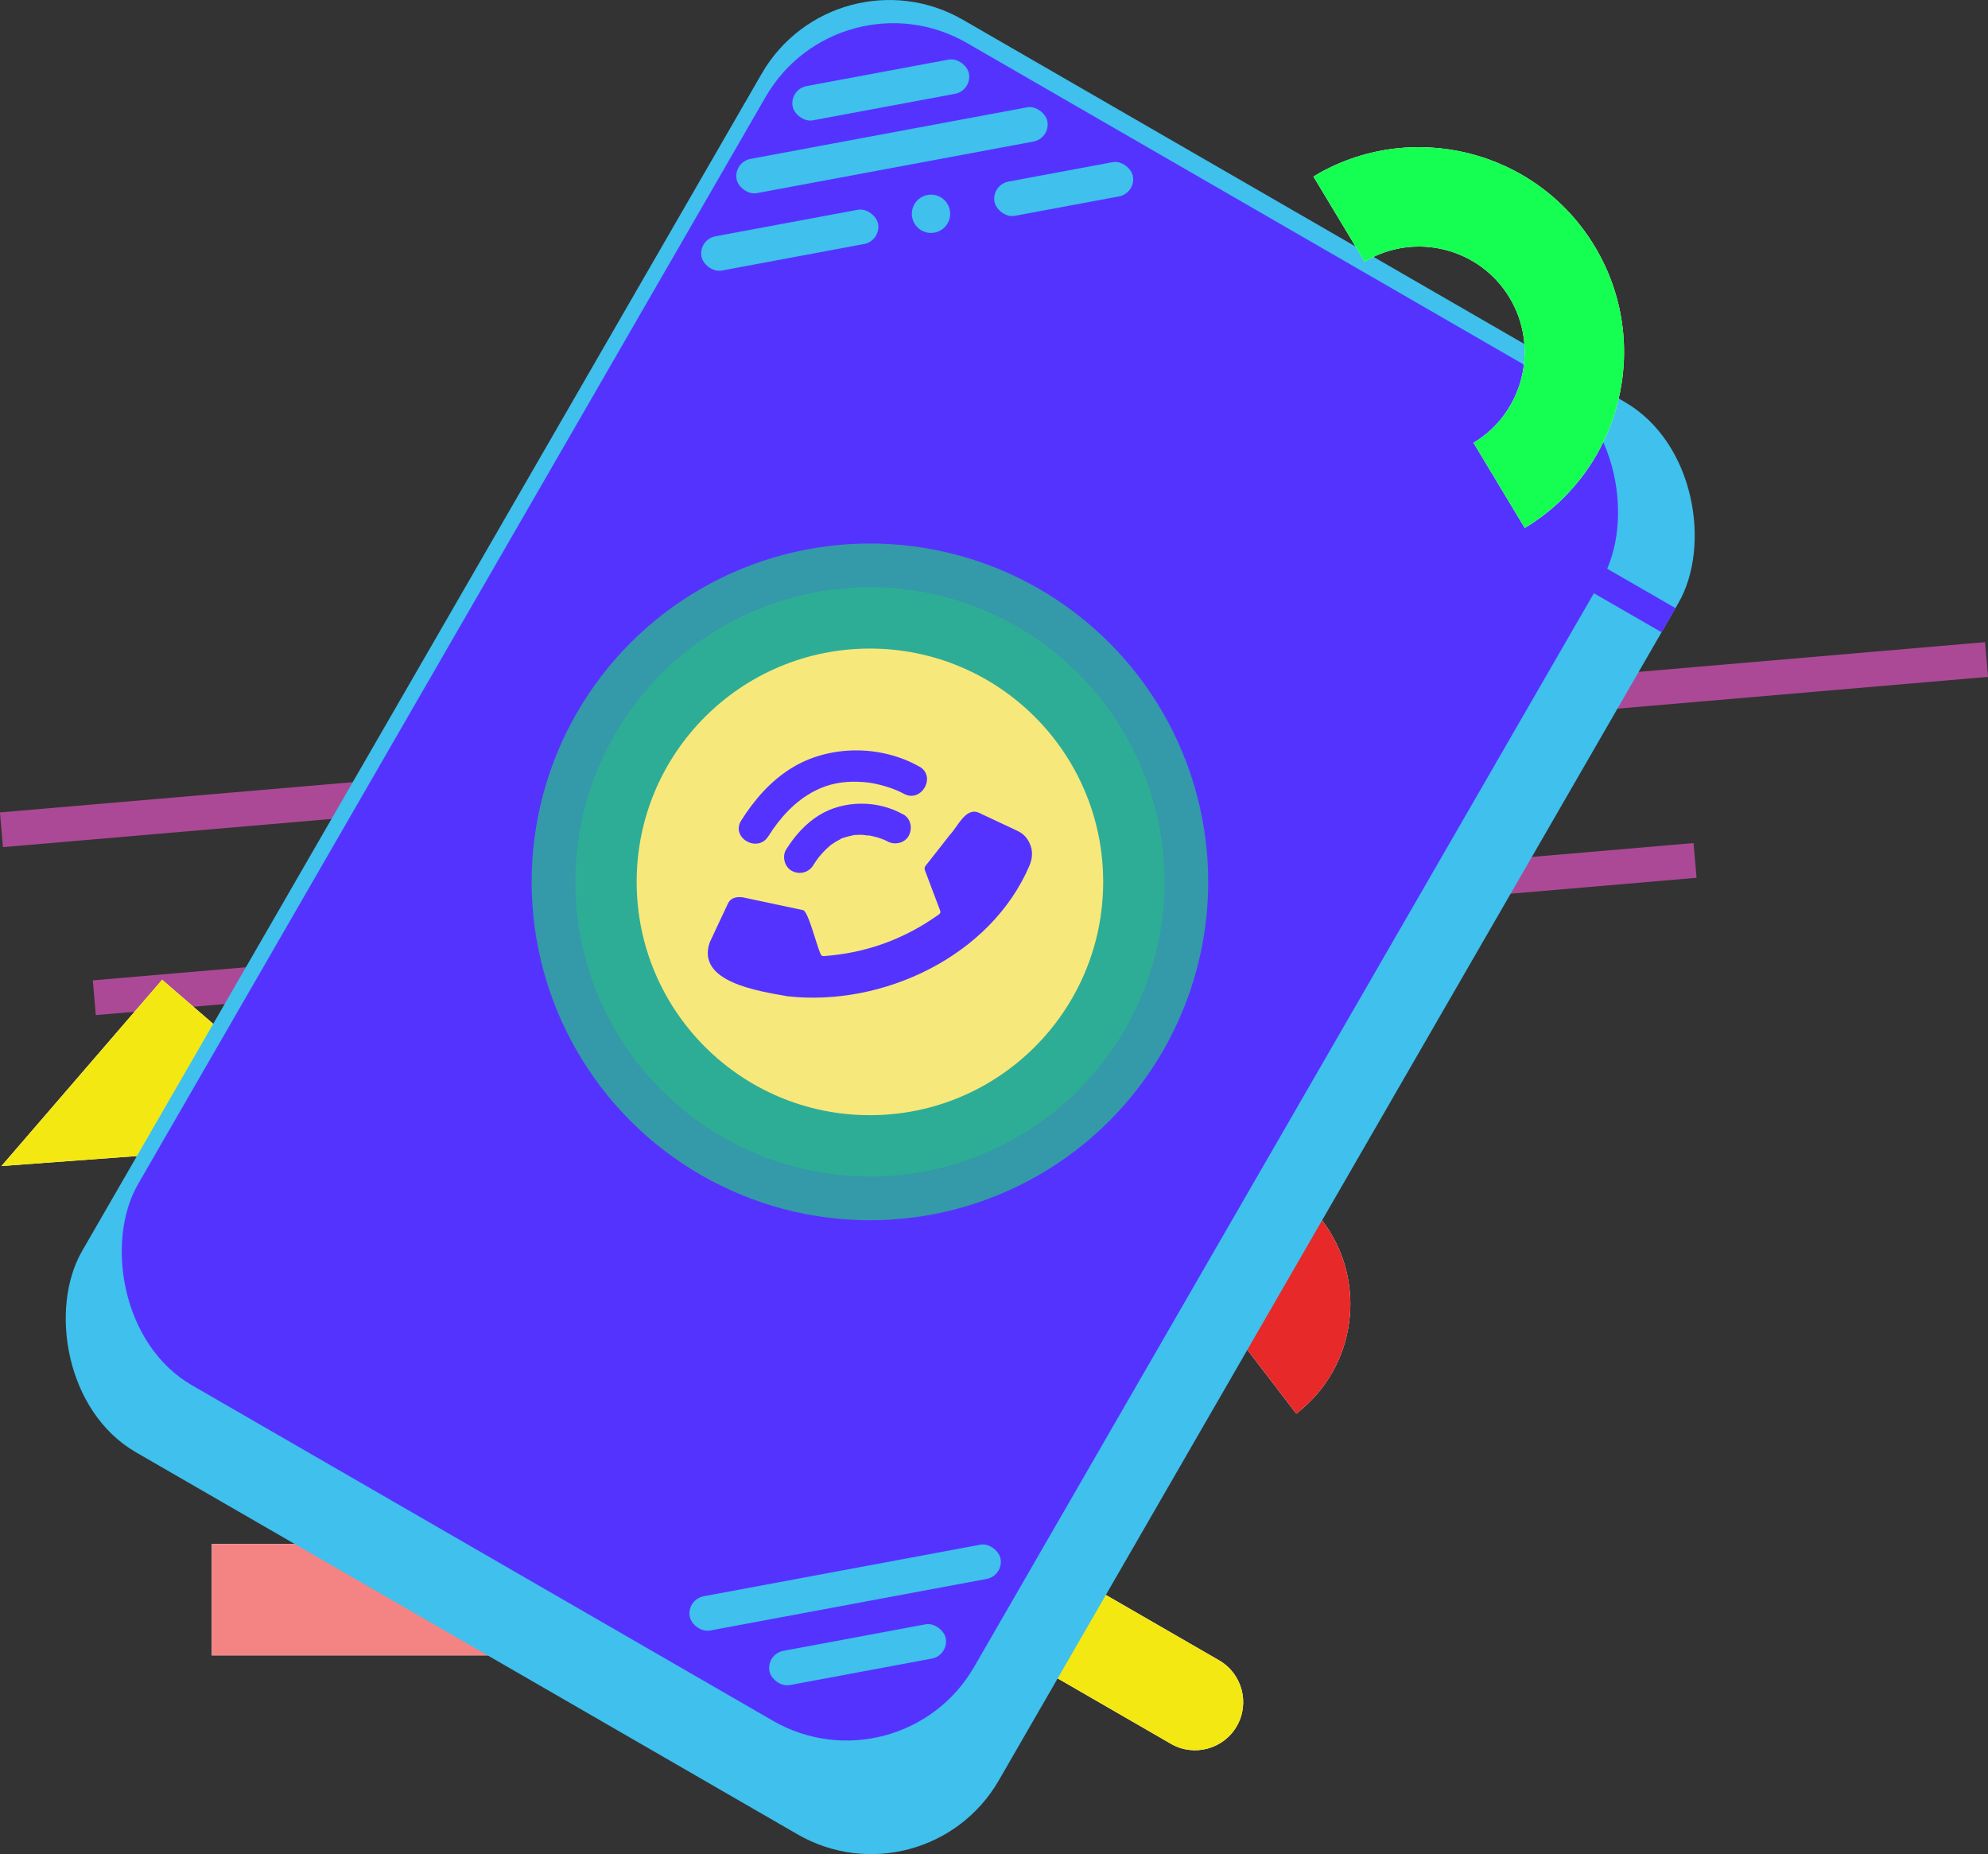 <?xml version="1.0" encoding="UTF-8"?><svg id="Calque_2" xmlns="http://www.w3.org/2000/svg" xmlns:xlink="http://www.w3.org/1999/xlink" viewBox="0 0 285.43 266.15"><rect x="0" y="0" width="285.43" height="266.15" fill="#333333" stroke="none"/><defs><style>.cls-1,.cls-2,.cls-3,.cls-4{fill:none;}.cls-5{clip-path:url(#clippath);}.cls-6{fill:#f7e87c;}.cls-7{fill:#f4e813;}.cls-8{fill:#f48484;}.cls-9{fill:#fff;}.cls-10{fill:#e72929;}.cls-11,.cls-12,.cls-13{fill:#15ff52;}.cls-14,.cls-15{fill:#3fc0ed;}.cls-16{fill:#53f;}.cls-2{stroke:#ac4996;stroke-width:5px;}.cls-2,.cls-15,.cls-4{stroke-miterlimit:10;}.cls-3{clip-rule:evenodd;}.cls-17{clip-path:url(#clippath-1);}.cls-18{clip-path:url(#clippath-4);}.cls-19{clip-path:url(#clippath-3);}.cls-20{clip-path:url(#clippath-2);}.cls-21{clip-path:url(#clippath-7);}.cls-22{clip-path:url(#clippath-8);}.cls-23{clip-path:url(#clippath-6);}.cls-24{clip-path:url(#clippath-5);}.cls-25{clip-path:url(#clippath-9);}.cls-26{clip-path:url(#clippath-20);}.cls-27{clip-path:url(#clippath-21);}.cls-28{clip-path:url(#clippath-24);}.cls-29{clip-path:url(#clippath-23);}.cls-30{clip-path:url(#clippath-22);}.cls-31{clip-path:url(#clippath-14);}.cls-32{clip-path:url(#clippath-13);}.cls-33{clip-path:url(#clippath-12);}.cls-34{clip-path:url(#clippath-10);}.cls-35{clip-path:url(#clippath-15);}.cls-36{clip-path:url(#clippath-17);}.cls-37{clip-path:url(#clippath-16);}.cls-38{clip-path:url(#clippath-19);}.cls-39{clip-path:url(#clippath-11);}.cls-40{clip-path:url(#clippath-18);}.cls-15,.cls-4{stroke:#53f;}.cls-12{opacity:.2;}.cls-4{stroke-width:4px;}.cls-41{isolation:isolate;}.cls-13{opacity:.5;}</style><clipPath id="clippath"><path class="cls-3" d="M168.12,250.32l-36.94-21.33c-3.3-1.9-4.44-6.16-2.53-9.45,1.9-3.3,6.16-4.44,9.45-2.53l36.94,21.33c3.3,1.9,4.44,6.16,2.53,9.45-1.9,3.3-6.16,4.44-9.45,2.53"/></clipPath><clipPath id="clippath-1"><rect class="cls-1" x="125.72" y="214.09" width="55" height="40"/></clipPath><clipPath id="clippath-2"><rect class="cls-1" x="126.72" y="215.09" width="53" height="38"/></clipPath><clipPath id="clippath-3"><rect class="cls-1" x="122.72" y="204.09" width="60" height="60"/></clipPath><clipPath id="clippath-4"><rect class="cls-1" x="126.72" y="215.09" width="53" height="38"/></clipPath><clipPath id="clippath-5"><rect class="cls-1" x="30.41" y="221.62" width="50" height="16"/></clipPath><clipPath id="clippath-6"><rect class="cls-1" x="29.41" y="220.62" width="52" height="18"/></clipPath><clipPath id="clippath-7"><rect class="cls-1" x="30.41" y="221.62" width="50" height="16"/></clipPath><clipPath id="clippath-8"><rect class="cls-1" x="25.41" y="201.62" width="60" height="60"/></clipPath><clipPath id="clippath-9"><rect class="cls-1" x="30.41" y="221.62" width="50" height="16"/></clipPath><clipPath id="clippath-10"><polygon class="cls-3" points="23.28 140.64 .21 167.38 50.01 163.71 23.28 140.64"/></clipPath><clipPath id="clippath-11"><rect class="cls-1" x="6.15" y="147.03" width="38" height="38" transform="translate(-117 76.62) rotate(-49.22)"/></clipPath><clipPath id="clippath-12"><rect class="cls-1" x="7.15" y="148.03" width="36" height="36" transform="translate(-117 76.62) rotate(-49.22)"/></clipPath><clipPath id="clippath-13"><rect class="cls-1" x="-4.85" y="136.03" width="60" height="60" transform="translate(-117 76.62) rotate(-49.22)"/></clipPath><clipPath id="clippath-14"><rect class="cls-1" x="7.15" y="148.03" width="36" height="36" transform="translate(-117 76.62) rotate(-49.22)"/></clipPath><clipPath id="clippath-15"><path class="cls-3" d="M186.11,202.93c8.69-6.65,10.34-19.09,3.69-27.78-6.65-8.69-19.09-10.34-27.78-3.69l24.09,31.47Z"/></clipPath><clipPath id="clippath-16"><rect class="cls-1" x="170.56" y="159.17" width="23" height="43" transform="translate(-72.33 147.91) rotate(-37.44)"/></clipPath><clipPath id="clippath-17"><rect class="cls-1" x="171.56" y="160.17" width="21" height="41" transform="translate(-72.33 147.91) rotate(-37.44)"/></clipPath><clipPath id="clippath-18"><rect class="cls-1" x="150.38" y="152.59" width="60" height="60" transform="translate(-73.84 147.28) rotate(-37.44)"/></clipPath><clipPath id="clippath-19"><rect class="cls-1" x="171.56" y="160.17" width="21" height="41" transform="translate(-72.33 147.91) rotate(-37.44)"/></clipPath><clipPath id="clippath-20"><path class="cls-3" d="M218.92,75.79l-7.36-12.23c7.17-4.31,9.49-13.65,5.18-20.82-4.31-7.17-13.65-9.49-20.81-5.18l-7.36-12.23c13.91-8.37,32.04-3.86,40.4,10.05,8.37,13.91,3.86,32.04-10.05,40.41"/></clipPath><clipPath id="clippath-21"><rect class="cls-1" x="200.25" y="11.93" width="33.3" height="61.49" transform="translate(9.05 117.93) rotate(-31.03)"/></clipPath><clipPath id="clippath-22"><rect class="cls-1" x="201.54" y="13.21" width="30.74" height="58.92" transform="translate(9.05 117.93) rotate(-31.03)"/></clipPath><clipPath id="clippath-23"><rect class="cls-1" x="178.48" y="4.24" width="76.86" height="76.86" transform="translate(9.05 117.93) rotate(-31.03)"/></clipPath><clipPath id="clippath-24"><rect class="cls-1" x="201.54" y="13.21" width="30.74" height="58.92" transform="translate(9.05 117.93) rotate(-31.03)"/></clipPath></defs><g id="Calque_1-2"><g><g class="cls-5"><g class="cls-41"><g class="cls-17"><g class="cls-20"><rect class="cls-9" x="125.72" y="214.09" width="55" height="40"/></g><g class="cls-19"><g class="cls-18"><rect class="cls-7" x="125.72" y="214.09" width="55" height="40"/></g></g></g></g></g><line class="cls-2" x1="13.54" y1="143.22" x2="243.37" y2="123.51"/><g class="cls-24"><g class="cls-41"><g class="cls-23"><g class="cls-21"><rect class="cls-9" x="29.41" y="220.62" width="52" height="18"/></g><g class="cls-22"><g class="cls-25"><rect class="cls-8" x="29.41" y="220.62" width="52" height="18"/></g></g></g></g></g><g class="cls-34"><g class="cls-41"><g class="cls-39"><g class="cls-33"><rect class="cls-9" x="6.15" y="147.03" width="38" height="38" transform="translate(-117 76.62) rotate(-49.22)"/></g><g class="cls-32"><g class="cls-31"><rect class="cls-7" x="6.15" y="147.03" width="38" height="38" transform="translate(-117 76.62) rotate(-49.22)"/></g></g></g></g></g><g class="cls-35"><g class="cls-41"><g class="cls-37"><g class="cls-36"><rect class="cls-9" x="170.56" y="159.17" width="23" height="43" transform="translate(-72.33 147.91) rotate(-37.44)"/></g><g class="cls-40"><g class="cls-38"><rect class="cls-10" x="170.56" y="159.17" width="23" height="43" transform="translate(-72.33 147.91) rotate(-37.44)"/></g></g></g></g></g><line class="cls-2" x1=".21" y1="119.11" x2="285.22" y2="94.67"/><rect class="cls-14" x="50.39" y="14.35" width="151.98" height="237.45" rx="21.15" ry="21.15" transform="translate(83.47 -45.36) rotate(30)"/><g><g><rect class="cls-16" x="55.59" y="15.34" width="138.61" height="222.5" rx="21.15" ry="21.15" transform="translate(80.03 -45.49) rotate(30)"/><g><g><circle class="cls-13" cx="124.9" cy="126.59" r="48.57"/><circle class="cls-12" cx="124.9" cy="126.59" r="42.3"/><circle class="cls-6" cx="124.9" cy="126.59" r="33.49"/></g><g><path class="cls-16" d="M104.55,129.62c-.88,1.88-1.76,3.75-2.64,5.63-2.04,5.78,7.21,7.04,11.14,7.76,13.69,1.54,29.2-5.75,34.76-18.76,.46-1.11,.52-2.21-.03-3.31-.36-.73-.9-1.29-1.63-1.64-1.87-.89-3.75-1.77-5.62-2.64-1.89-.83-3.03,2.04-4.14,3.16-1.15,1.47-2.29,2.94-3.45,4.4-.19,.24-.25,.44-.13,.74,.73,1.9,1.43,3.82,2.16,5.72,.11,.29,.05,.43-.19,.6-4.93,3.52-10.41,5.52-16.45,5.96-.33,.02-.44-.09-.54-.38-.5-.99-1.78-6.24-2.53-6.22-2.78-.58-5.55-1.18-8.32-1.77-.86-.21-1.91-.13-2.37,.73Z"/><path class="cls-16" d="M129.66,116.9c-3.64-2.07-8.54-2.07-12.09,.14-1.95,1.22-3.47,2.95-4.69,4.89-.63,1-.24,2.52,.81,3.08,1.11,.59,2.41,.26,3.08-.81,.16-.26,.33-.52,.51-.77,.08-.12,.17-.24,.26-.36-.13,.17-.12,.15,.04-.05,.34-.4,.69-.8,1.07-1.16,.18-.17,.36-.32,.55-.49,.2-.16,.18-.15-.04,.02,.09-.07,.18-.14,.28-.2,.36-.25,.73-.47,1.11-.67,.09-.05,.18-.09,.28-.14,.23-.1,.18-.09-.12,.04,.08-.1,.43-.16,.55-.2,.36-.12,.72-.21,1.09-.29,.09-.02,.18-.03,.27-.05,.24-.04,.18-.03-.2,.02,.13-.06,.38-.04,.52-.05,.31-.02,.63-.02,.94-.01,.19,0,.73,.15,.89,.07-.41-.06-.5-.07-.26-.03,.07,.01,.15,.02,.22,.04,.14,.02,.28,.05,.42,.08,.49,.1,.97,.24,1.44,.41,.18,.07,.36,.15,.55,.21-.85-.3-.29-.13-.08-.02,.11,.05,.23,.11,.34,.17,1.02,.58,2.51,.28,3.08-.81s.29-2.46-.81-3.08h0Z"/><path class="cls-16" d="M132,110.05c-5.54-3.16-13-3.14-18.4,.23-2.99,1.86-5.32,4.55-7.18,7.5-1.55,2.46,2.34,4.72,3.89,2.27,1.7-2.69,3.85-5.08,6.71-6.54,1.96-1,3.97-1.37,6.2-1.29,.49,.02,.97,.06,1.46,.11-.58-.07,.21,.04,.32,.05,.23,.04,.46,.09,.69,.13,.8,.17,1.6,.4,2.37,.67,.3,.11,.6,.23,.9,.35-.78-.29,.02,.01,.22,.11s.37,.18,.55,.28c2.52,1.44,4.79-2.45,2.27-3.89h0Z"/></g></g></g><rect class="cls-15" x="104.87" y="18.56" width="46.39" height="6" rx="3" ry="3" transform="translate(-1.78 23.84) rotate(-10.56)"/><rect class="cls-15" x="109.76" y="234.53" width="26.75" height="6" rx="3" ry="3" transform="translate(287.71 448.47) rotate(169.44)"/><rect class="cls-15" x="113.08" y="9.91" width="26.75" height="6" rx="3" ry="3" transform="translate(253.14 2.43) rotate(169.44)"/><rect class="cls-15" x="98.14" y="224.9" width="46.39" height="6" rx="3" ry="3" transform="translate(282.39 429.7) rotate(169.44)"/><rect class="cls-15" x="100" y="31.47" width="26.79" height="6" rx="3" ry="3" transform="translate(-4.4 21.37) rotate(-10.56)"/><rect class="cls-15" x="142.12" y="24.13" width="21.21" height="6" rx="3" ry="3" transform="translate(-2.39 28.45) rotate(-10.56)"/><circle class="cls-15" cx="133.67" cy="30.69" r="3.25"/></g><line class="cls-4" x1="228.74" y1="82.79" x2="239.57" y2="89.03"/><g class="cls-26"><g class="cls-41"><g class="cls-27"><g class="cls-30"><rect class="cls-9" x="200.25" y="11.93" width="33.3" height="61.49" transform="translate(9.05 117.93) rotate(-31.03)"/></g><g class="cls-29"><g class="cls-28"><rect class="cls-11" x="200.25" y="11.93" width="33.3" height="61.49" transform="translate(9.05 117.93) rotate(-31.03)"/></g></g></g></g></g></g></g></svg>